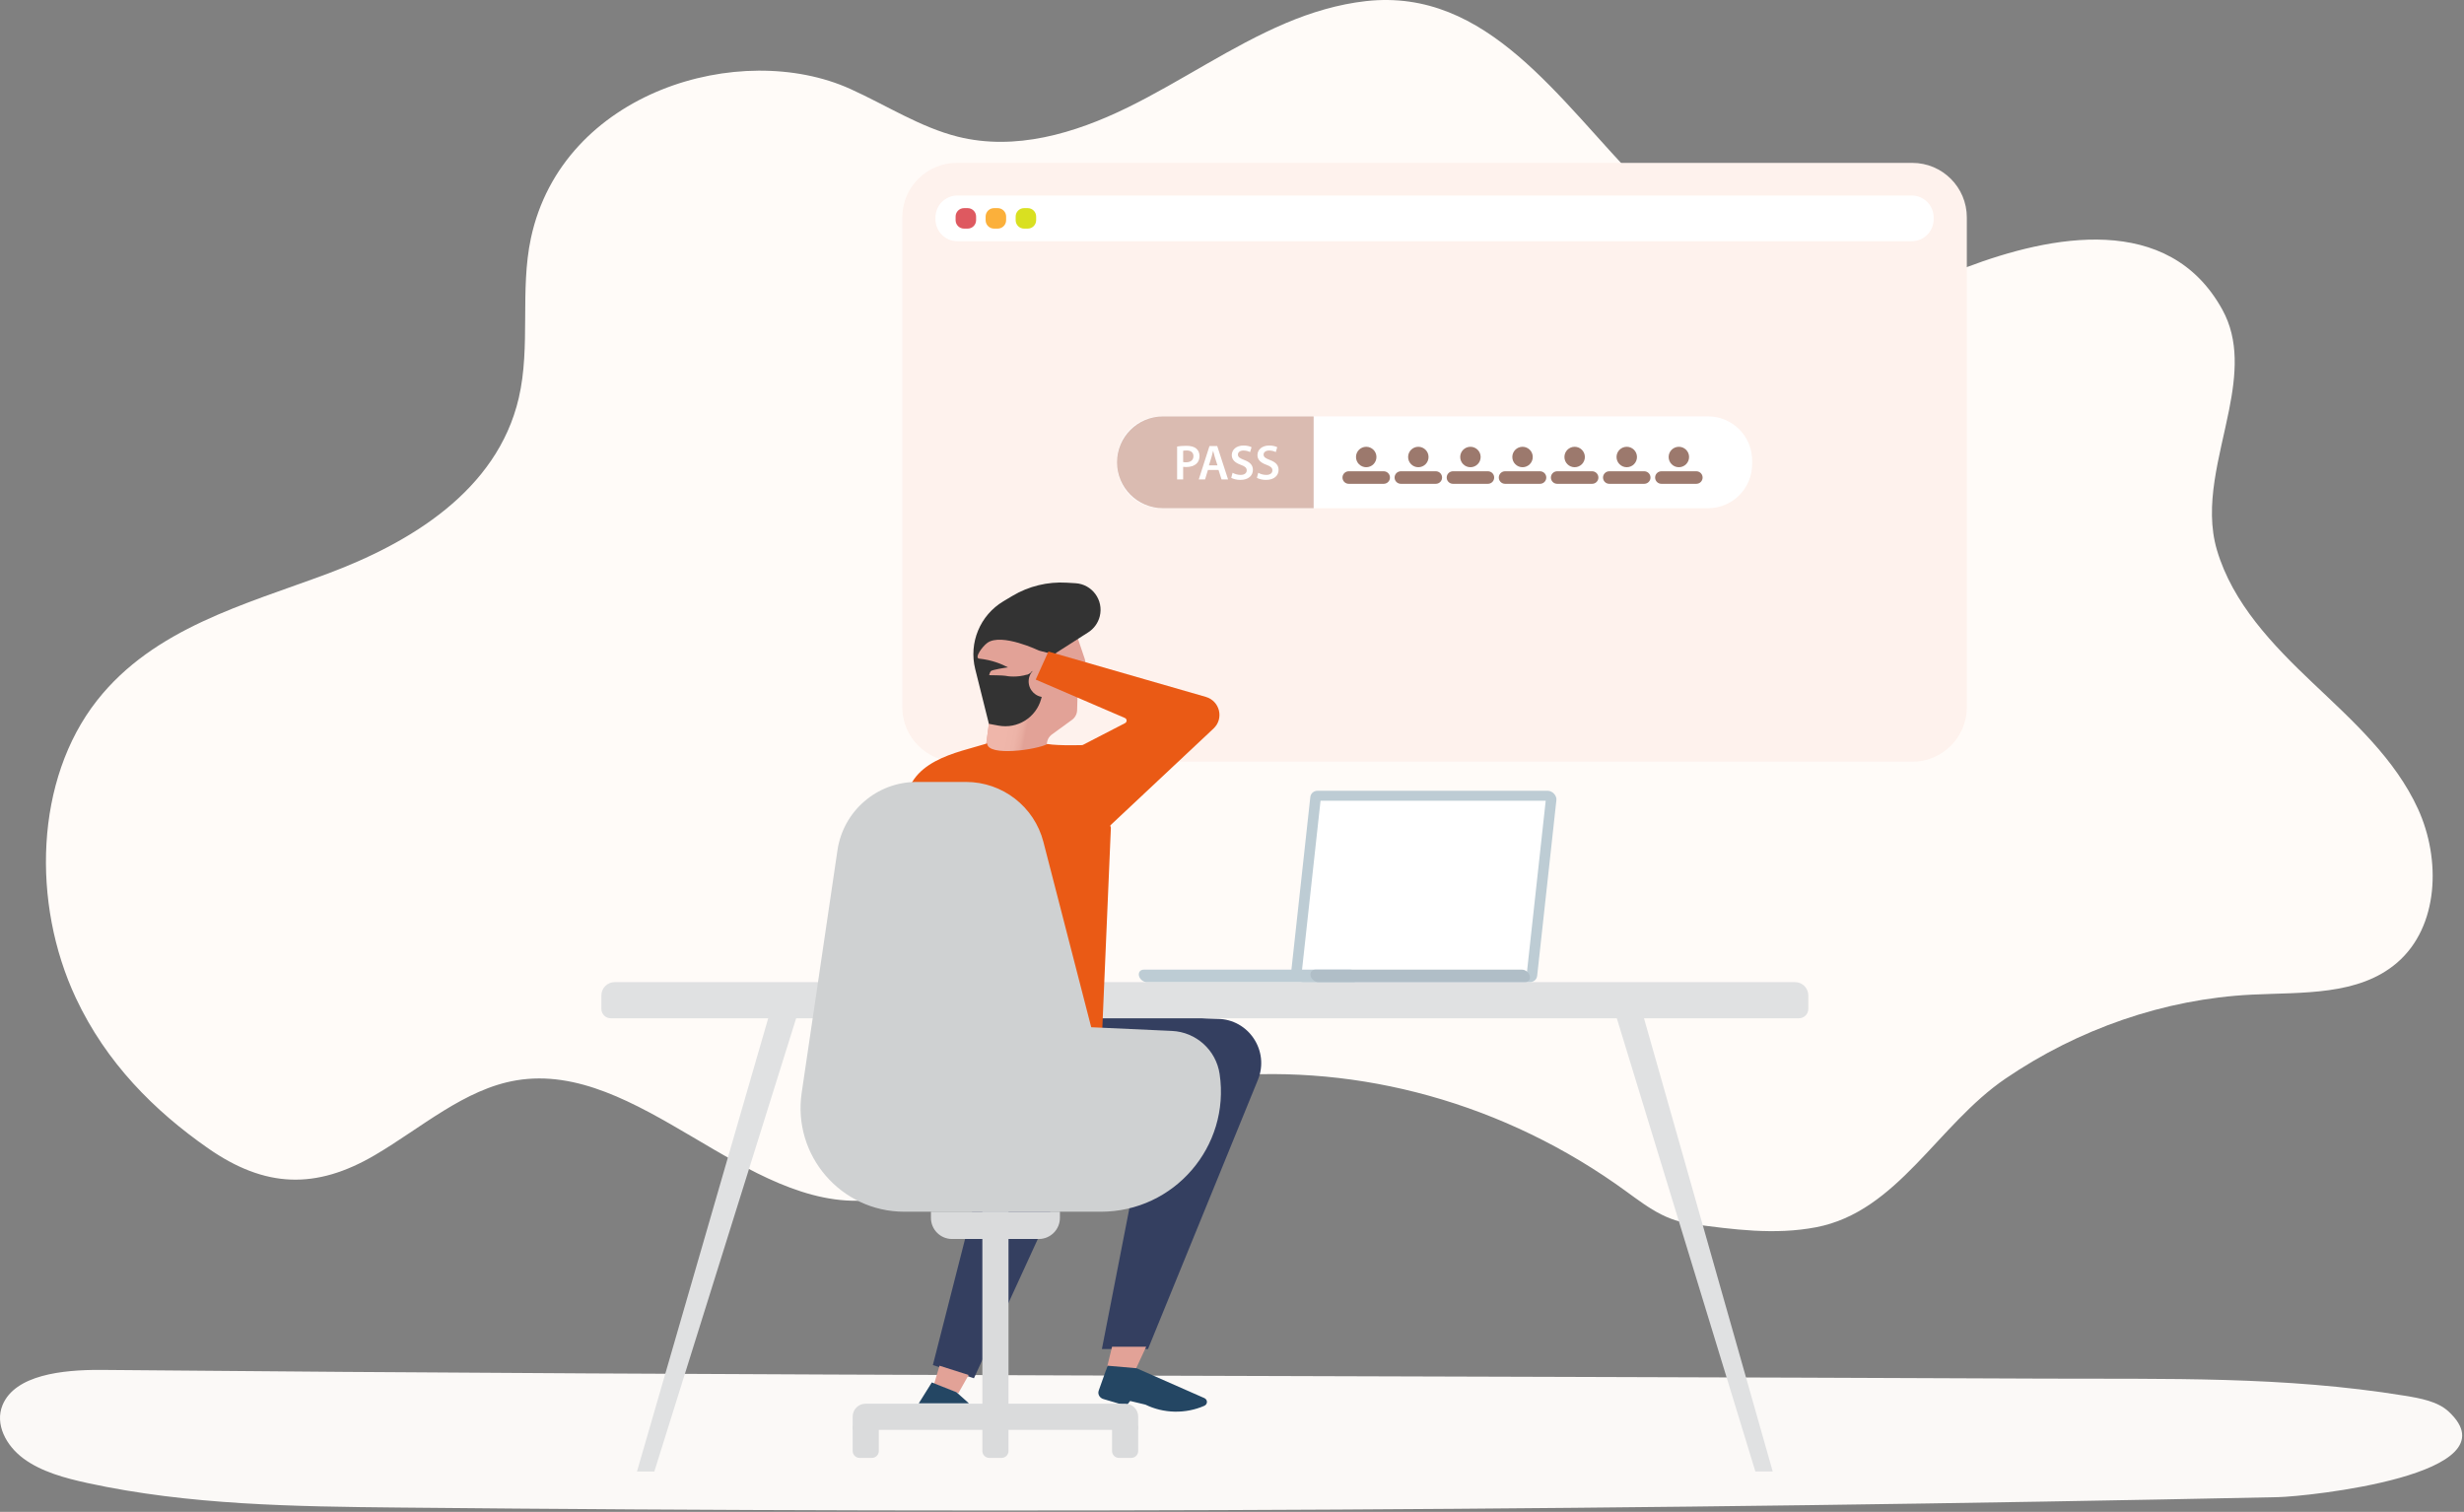 <svg width="590" height="362" viewBox="0 0 590 362" fill="none" xmlns="http://www.w3.org/2000/svg">
<rect x="0" y="0" width="590" height="362" fill="#808080" stroke="none"/>
<path d="M553.761 163.494C544.192 154.418 534.602 144.433 530.843 131.702C527.675 120.975 531.53 109.327 533.746 98.165C535.432 89.672 536.169 81.461 532.143 74.152C519.234 50.719 490.991 56.37 470.872 63.985C458.389 68.71 445.304 73.628 432.205 71.142C417.036 68.263 404.644 56.031 393.163 44.316C373.245 23.992 356.205 -2.976 327.066 0.267C320.495 0.998 313.965 2.949 307.807 5.566C294.778 11.103 282.812 19.459 270.038 25.723C257.265 31.986 243.088 36.158 229.35 32.729C220.394 30.494 212.194 25.178 203.623 21.303C177.327 9.413 134.64 21.832 127.119 57.056C124.459 69.514 127.103 82.915 124.215 95.308C119.024 117.579 98.019 130.068 78.309 137.407C58.599 144.746 36.864 150.407 23.252 167.691C8.324 186.647 7.55 216.291 18.146 238.919C25.437 254.487 36.964 265.969 49.831 274.943C63.475 284.457 75.662 284.851 89.784 276.561C100.905 270.033 111.235 260.753 123.631 258.673C152.79 253.78 178.626 290.019 208.044 287.37C220.062 286.288 230.696 278.777 241.556 272.908C271.59 256.678 306.407 253.219 339.113 261.54C355.825 265.792 372.048 273.129 386.837 283.437C393.334 287.966 397.648 292.059 405.095 293.054C415.047 294.384 424.946 295.742 434.857 293.847C454.367 290.117 463.942 269.326 480.216 258.25C497.632 246.396 518.184 239.191 539.168 238.151C551.295 237.551 564.794 238.451 574.029 230.458C583.986 221.84 584.511 205.766 578.998 193.708C573.484 181.652 563.331 172.57 553.761 163.494Z" fill="#FFFBF8"/>
<path d="M586.322 337.975C583.706 335.546 579.605 334.797 575.783 334.176C546.817 329.467 518.966 330.221 489.404 330.088C334.304 329.393 179.17 329.442 24.077 328.001C14.956 327.96 3.579 329.183 0.6 336.444C-1.248 340.948 1.383 346.09 5.637 349.23C9.892 352.372 15.468 353.894 20.945 355.088C45.184 360.371 70.501 360.712 95.536 360.958C245.521 362.433 395.539 361.603 545.489 358.467C552.245 358.326 602.667 353.158 586.322 337.975Z" fill="#FBF9F7"/>
<path d="M216.052 169.321V52.06C216.052 44.847 221.9 39 229.112 39H457.893C465.106 39 470.953 44.847 470.953 52.06V169.321C470.953 176.534 465.106 182.382 457.893 182.382H229.112C221.9 182.382 216.052 176.534 216.052 169.321Z" fill="#FEF2ED"/>
<path d="M457.756 57.75H229.25C226.348 57.75 223.996 55.398 223.996 52.496V52.068C223.996 49.167 226.348 46.815 229.25 46.815H457.756C460.657 46.815 463.01 49.167 463.01 52.068V52.496C463.01 55.398 460.657 57.75 457.756 57.75Z" fill="white"/>
<path d="M231.708 54.737H230.834C229.72 54.737 228.817 53.835 228.817 52.721V51.847C228.817 50.733 229.72 49.83 230.834 49.83H231.708C232.822 49.83 233.725 50.733 233.725 51.847V52.721C233.725 53.834 232.822 54.737 231.708 54.737Z" fill="#DE5960"/>
<path d="M238.898 54.737H238.023C236.91 54.737 236.007 53.835 236.007 52.721V51.847C236.007 50.733 236.91 49.83 238.023 49.83H238.898C240.011 49.83 240.915 50.733 240.915 51.847V52.721C240.915 53.834 240.012 54.737 238.898 54.737Z" fill="#FBB03B"/>
<path d="M246.088 54.737H245.213C244.099 54.737 243.197 53.835 243.197 52.721V51.847C243.197 50.733 244.099 49.83 245.213 49.83H246.088C247.201 49.83 248.104 50.733 248.104 51.847V52.721C248.104 53.834 247.201 54.737 246.088 54.737Z" fill="#D9E021"/>
<path d="M408.984 121.683H278.022C272.188 121.683 267.46 116.954 267.46 111.121V110.259C267.46 104.426 272.188 99.697 278.022 99.697H408.984C414.817 99.697 419.546 104.426 419.546 110.259V111.121C419.546 116.954 414.817 121.683 408.984 121.683Z" fill="white"/>
<path d="M314.548 99.697H278.452C272.381 99.697 267.46 104.619 267.46 110.69C267.46 116.761 272.381 121.682 278.452 121.682H314.548V99.697Z" fill="#DABBB1"/>
<path d="M322.955 114.338H331.324" stroke="#9C796D" stroke-width="3" stroke-miterlimit="10" stroke-linecap="round"/>
<path d="M327.14 111.869C328.491 111.869 329.587 110.774 329.587 109.422C329.587 108.07 328.491 106.975 327.14 106.975C325.788 106.975 324.692 108.07 324.692 109.422C324.692 110.774 325.788 111.869 327.14 111.869Z" fill="#9C796D"/>
<path d="M335.432 114.338H343.801" stroke="#9C796D" stroke-width="3" stroke-miterlimit="10" stroke-linecap="round"/>
<path d="M339.616 111.869C340.968 111.869 342.063 110.774 342.063 109.422C342.063 108.07 340.968 106.975 339.616 106.975C338.264 106.975 337.169 108.07 337.169 109.422C337.169 110.774 338.264 111.869 339.616 111.869Z" fill="#9C796D"/>
<path d="M347.908 114.338H356.278" stroke="#9C796D" stroke-width="3" stroke-miterlimit="10" stroke-linecap="round"/>
<path d="M352.093 111.869C353.444 111.869 354.54 110.774 354.54 109.422C354.54 108.07 353.444 106.975 352.093 106.975C350.741 106.975 349.645 108.07 349.645 109.422C349.645 110.774 350.741 111.869 352.093 111.869Z" fill="#9C796D"/>
<path d="M360.385 114.338H368.754" stroke="#9C796D" stroke-width="3" stroke-miterlimit="10" stroke-linecap="round"/>
<path d="M364.569 111.869C365.921 111.869 367.017 110.774 367.017 109.422C367.017 108.07 365.921 106.975 364.569 106.975C363.218 106.975 362.122 108.07 362.122 109.422C362.122 110.774 363.218 111.869 364.569 111.869Z" fill="#9C796D"/>
<path d="M372.862 114.338H381.231" stroke="#9C796D" stroke-width="3" stroke-miterlimit="10" stroke-linecap="round"/>
<path d="M377.046 111.869C378.398 111.869 379.494 110.774 379.494 109.422C379.494 108.07 378.398 106.975 377.046 106.975C375.695 106.975 374.599 108.07 374.599 109.422C374.599 110.774 375.695 111.869 377.046 111.869Z" fill="#9C796D"/>
<path d="M385.339 114.338H393.708" stroke="#9C796D" stroke-width="3" stroke-miterlimit="10" stroke-linecap="round"/>
<path d="M389.523 111.869C390.875 111.869 391.971 110.774 391.971 109.422C391.971 108.07 390.875 106.975 389.523 106.975C388.172 106.975 387.076 108.07 387.076 109.422C387.076 110.774 388.172 111.869 389.523 111.869Z" fill="#9C796D"/>
<path d="M397.816 114.338H406.185" stroke="#9C796D" stroke-width="3" stroke-miterlimit="10" stroke-linecap="round"/>
<path d="M402 111.869C403.352 111.869 404.448 110.774 404.448 109.422C404.448 108.07 403.352 106.975 402 106.975C400.648 106.975 399.553 108.07 399.553 109.422C399.553 110.774 400.648 111.869 402 111.869Z" fill="#9C796D"/>
<path d="M281.858 106.91C282.379 106.815 283.102 106.744 284.085 106.744C285.151 106.744 285.933 106.969 286.442 107.395C286.915 107.786 287.223 108.414 287.223 109.16C287.223 109.918 286.986 110.546 286.536 110.972C285.956 111.553 285.044 111.825 284.013 111.825C283.741 111.825 283.492 111.813 283.303 111.778V114.786H281.858L281.858 106.91ZM283.303 110.629C283.481 110.676 283.718 110.688 284.014 110.688C285.103 110.688 285.767 110.155 285.767 109.219C285.767 108.331 285.151 107.857 284.144 107.857C283.741 107.857 283.457 107.893 283.303 107.928V110.629H283.303Z" fill="white"/>
<path d="M289.238 112.525L288.55 114.788H287.046L289.605 106.805H291.464L294.058 114.788H292.494L291.772 112.525H289.238ZM291.523 111.424L290.895 109.458C290.742 108.972 290.611 108.428 290.493 107.966H290.469C290.351 108.428 290.232 108.984 290.09 109.458L289.474 111.424H291.523Z" fill="white"/>
<path d="M295.136 113.2C295.61 113.472 296.32 113.709 297.067 113.709C298.003 113.709 298.524 113.271 298.524 112.619C298.524 112.015 298.121 111.66 297.102 111.293C295.788 110.819 294.946 110.12 294.946 108.971C294.946 107.669 296.036 106.674 297.765 106.674C298.63 106.674 299.269 106.863 299.684 107.077L299.329 108.249C299.045 108.095 298.488 107.87 297.742 107.87C296.818 107.87 296.415 108.368 296.415 108.83C296.415 109.446 296.877 109.73 297.943 110.144C299.329 110.665 300.004 111.364 300.004 112.513C300.004 113.792 299.033 114.906 296.972 114.906C296.131 114.906 295.255 114.669 294.816 114.408L295.136 113.2Z" fill="white"/>
<path d="M301.284 113.2C301.757 113.472 302.468 113.709 303.214 113.709C304.15 113.709 304.671 113.271 304.671 112.619C304.671 112.015 304.268 111.66 303.25 111.293C301.935 110.819 301.094 110.12 301.094 108.971C301.094 107.669 302.183 106.674 303.913 106.674C304.778 106.674 305.417 106.863 305.832 107.077L305.476 108.249C305.192 108.095 304.635 107.87 303.889 107.87C302.965 107.87 302.563 108.368 302.563 108.83C302.563 109.446 303.025 109.73 304.09 110.144C305.476 110.665 306.152 111.364 306.152 112.513C306.152 113.792 305.18 114.906 303.12 114.906C302.278 114.906 301.402 114.669 300.964 114.408L301.284 113.2Z" fill="white"/>
<path d="M254.153 245.699C254.153 245.699 251.963 241.801 260.773 242.008C263.955 242.083 287.073 243.923 291.528 243.955C298.989 244.009 304.033 251.618 301.202 258.551L274.886 323H263.85L274.273 269.617C274.273 269.617 220.39 283.785 217.134 277.094C214.681 272.053 246.577 247.183 254.153 245.699Z" fill="#343F60"/>
<path d="M210.443 240.913C210.443 240.913 226.852 238.807 235.654 239.014C244.455 239.221 262 267.232 262 267.232L233.208 330L223.371 326.851L238.484 267.678C238.484 267.678 199.667 268.87 196.414 262.186C193.963 257.152 202.875 242.394 210.443 240.913Z" fill="#343F60"/>
<path d="M152.526 352.325H156.68L190.689 243.646L184.01 243.584L152.526 352.325Z" fill="#E0E1E2"/>
<path d="M420.321 352.323H424.475L393.26 242.42L386.959 243.207L420.321 352.323Z" fill="#E0E1E2"/>
<path d="M430.748 243.812H146.252C145.008 243.812 144 242.803 144 241.56V238.345C144 236.582 145.428 235.154 147.19 235.154H429.811C431.573 235.154 433.001 236.582 433.001 238.345V241.56C433.001 242.803 431.993 243.812 430.748 243.812Z" fill="#E0E1E2"/>
<path d="M370.558 189.33H315.55C314.571 189.33 313.852 189.944 313.751 190.865L309.243 232.049C309.077 233.561 310.597 235.156 312.204 235.156H366.275C367.254 235.156 367.973 234.542 368.074 233.621L372.679 191.554C372.797 190.471 371.709 189.33 370.558 189.33Z" fill="#BDCCD4"/>
<path d="M311.708 232.762L316.2 191.723H370.117L365.625 232.762H311.708Z" fill="white"/>
<path d="M323.345 232.168H273.852C273.026 232.168 272.525 232.837 272.731 233.662C272.938 234.487 273.774 235.156 274.6 235.156H324.093C324.918 235.156 325.419 234.487 325.213 233.662C325.006 232.837 324.17 232.168 323.345 232.168Z" fill="#BDCCD4"/>
<path d="M364.437 232.168H314.944C314.119 232.168 313.618 232.837 313.824 233.662C314.031 234.487 314.868 235.156 315.693 235.156H365.186C366.011 235.156 366.512 234.487 366.306 233.662C366.099 232.837 365.263 232.168 364.437 232.168Z" fill="#B0BEC7"/>
<path d="M274.446 322.461L271.135 329.581L264.635 329.165L266.278 322.461H274.446Z" fill="#E2A297"/>
<path d="M224.964 326.998L223.679 331.337L229.486 333.567L231.938 329.221L224.964 326.998Z" fill="#E2A297"/>
<path d="M235.077 186.126L236.788 173.308L246.589 152.83L256.726 148.84L259.758 157.811C260.025 158.601 259.946 159.468 259.541 160.197L258.466 162.131C258.234 162.547 258.107 163.012 258.094 163.488L257.915 170.037C257.891 170.956 257.44 171.81 256.697 172.35L251.887 175.847C251.158 176.377 250.71 177.212 250.671 178.114L250.364 185.275L235.077 186.126Z" fill="#E2A297"/>
<path d="M248.745 168.845C248.745 168.845 246.245 167.873 241.479 166.342C241.072 166.212 240.666 166.115 240.261 166.051L236.788 173.309L235.3 184.458C236.742 184.728 238.091 184.832 238.81 185.165C241.064 186.212 243.593 185.208 244.724 183.857C245.725 182.663 246.422 179.992 246.354 174.588C246.332 172.789 248.745 168.845 248.745 168.845Z" fill="url(#paint0_linear_5964_19704)"/>
<path d="M236.788 173.308L233.513 160.199C231.939 153.896 234.676 147.305 240.253 143.971L242.385 142.696C246.31 140.35 250.85 139.241 255.413 139.513L257.517 139.638C261.504 139.876 264.298 143.671 263.341 147.549C262.949 149.14 261.96 150.519 260.579 151.402L253.081 156.194C252.532 156.545 252.132 157.087 251.959 157.716L249.301 167.357C248.073 171.81 243.641 174.582 239.1 173.738L236.788 173.308Z" fill="#333333"/>
<path d="M250.076 166.918C252.156 166.918 253.843 165.232 253.843 163.151C253.843 161.071 252.156 159.385 250.076 159.385C247.996 159.385 246.309 161.071 246.309 163.151C246.309 165.232 247.996 166.918 250.076 166.918Z" fill="#E2A297"/>
<path d="M265.202 327L263.086 332.962C262.769 333.855 263.357 334.805 264.364 335.023L269.703 336.6L270.61 335.442L274.268 336.315C278.641 338.456 283.881 338.562 288.355 336.601C289.192 336.234 289.221 335.164 288.405 334.76L272.15 327.603L265.202 327Z" fill="#244663"/>
<path d="M223.122 331L229.021 333.343L232 336H220L223.122 331Z" fill="#244663"/>
<path d="M263.595 254.428L211 263L216.754 193.458C216.961 182.003 229.168 180.268 236.371 178C236.52 181.244 248.428 179.478 250.802 178.142C253.538 178.605 259.688 178.389 259.688 178.389L266 198.173L263.595 254.428Z" fill="#EA5A15"/>
<path d="M245.855 156.237L247.112 160.682L254.884 162.946L256.931 157.919L248.806 155.779L245.855 156.237Z" fill="#E2A297"/>
<path d="M248.726 156.902L248.806 155.78C248.806 155.78 239.823 151.468 236.415 153.925C235.207 154.796 233.233 157.557 234.463 157.696C241.014 158.438 242.581 161.348 246.073 161.478C247.767 160.109 248.726 156.902 248.726 156.902Z" fill="#E2A297"/>
<path d="M243.749 158.657C243.749 158.657 241.848 159.743 241.384 159.783C240.92 159.823 237.545 160.37 237.268 160.68C236.99 160.991 236.855 161.661 236.855 161.661C236.855 161.661 240.296 161.694 240.763 161.811C241.23 161.928 243.601 162.273 246.073 161.477C248.546 160.682 247.043 156.605 247.043 156.605L243.749 158.657Z" fill="#E2A297"/>
<path d="M259.127 178.444L269.396 173.139C269.911 172.873 269.884 172.138 269.352 171.909L248 162.715L251.038 156L288.712 166.853C292.09 167.827 293.129 172.043 290.58 174.434L265.464 198L259.127 178.444Z" fill="#EA5A15"/>
<path d="M261.65 290.128H216.541C201.375 290.128 189.748 276.659 191.961 261.656L200.53 203.576C201.916 194.182 209.978 187.223 219.474 187.223H231.303C240.035 187.223 247.662 193.131 249.844 201.587L261.291 245.955L280.617 246.838C286.406 247.102 291.195 251.432 292.04 257.165C294.601 274.535 281.139 290.128 263.581 290.128H261.65Z" fill="#CFD1D2"/>
<path d="M241.483 290.129H235.226V341.391H241.483V290.129Z" fill="#DADBDC"/>
<path d="M272.535 339.173V342.353H204.174V339.173C204.174 337.473 205.551 336.096 207.251 336.096H269.458C271.158 336.096 272.535 337.473 272.535 339.173Z" fill="#DADBDC"/>
<path d="M204.174 341.389H210.431V347.418C210.431 348.33 209.692 349.068 208.781 349.068H205.823C204.912 349.068 204.174 348.33 204.174 347.418L204.174 341.389Z" fill="#DADBDC"/>
<path d="M266.278 341.389H272.535V347.418C272.535 348.33 271.797 349.068 270.886 349.068H267.928C267.017 349.068 266.278 348.33 266.278 347.418V341.389Z" fill="#DADBDC"/>
<path d="M235.226 341.389H241.483V347.418C241.483 348.33 240.745 349.068 239.834 349.068H236.876C235.965 349.068 235.226 348.33 235.226 347.418V341.389H235.226Z" fill="#DADBDC"/>
<path d="M248.739 296.658H227.97C225.177 296.658 222.912 294.394 222.912 291.601V290.129H253.796V291.601C253.796 294.394 251.532 296.658 248.739 296.658Z" fill="#DADBDC"/>
<defs>
<linearGradient id="paint0_linear_5964_19704" x1="234.184" y1="174.638" x2="249.328" y2="177.573" gradientUnits="userSpaceOnUse">
<stop offset="0.004" stop-color="#EFB6AA"/>
<stop offset="0.358" stop-color="#EFB6AA"/>
<stop offset="0.418" stop-color="#EFB6AA"/>
<stop offset="0.589" stop-color="#EDB4A8"/>
<stop offset="0.684" stop-color="#E8ACA0"/>
<stop offset="0.742" stop-color="#E2A297"/>
</linearGradient>
</defs>
</svg>
